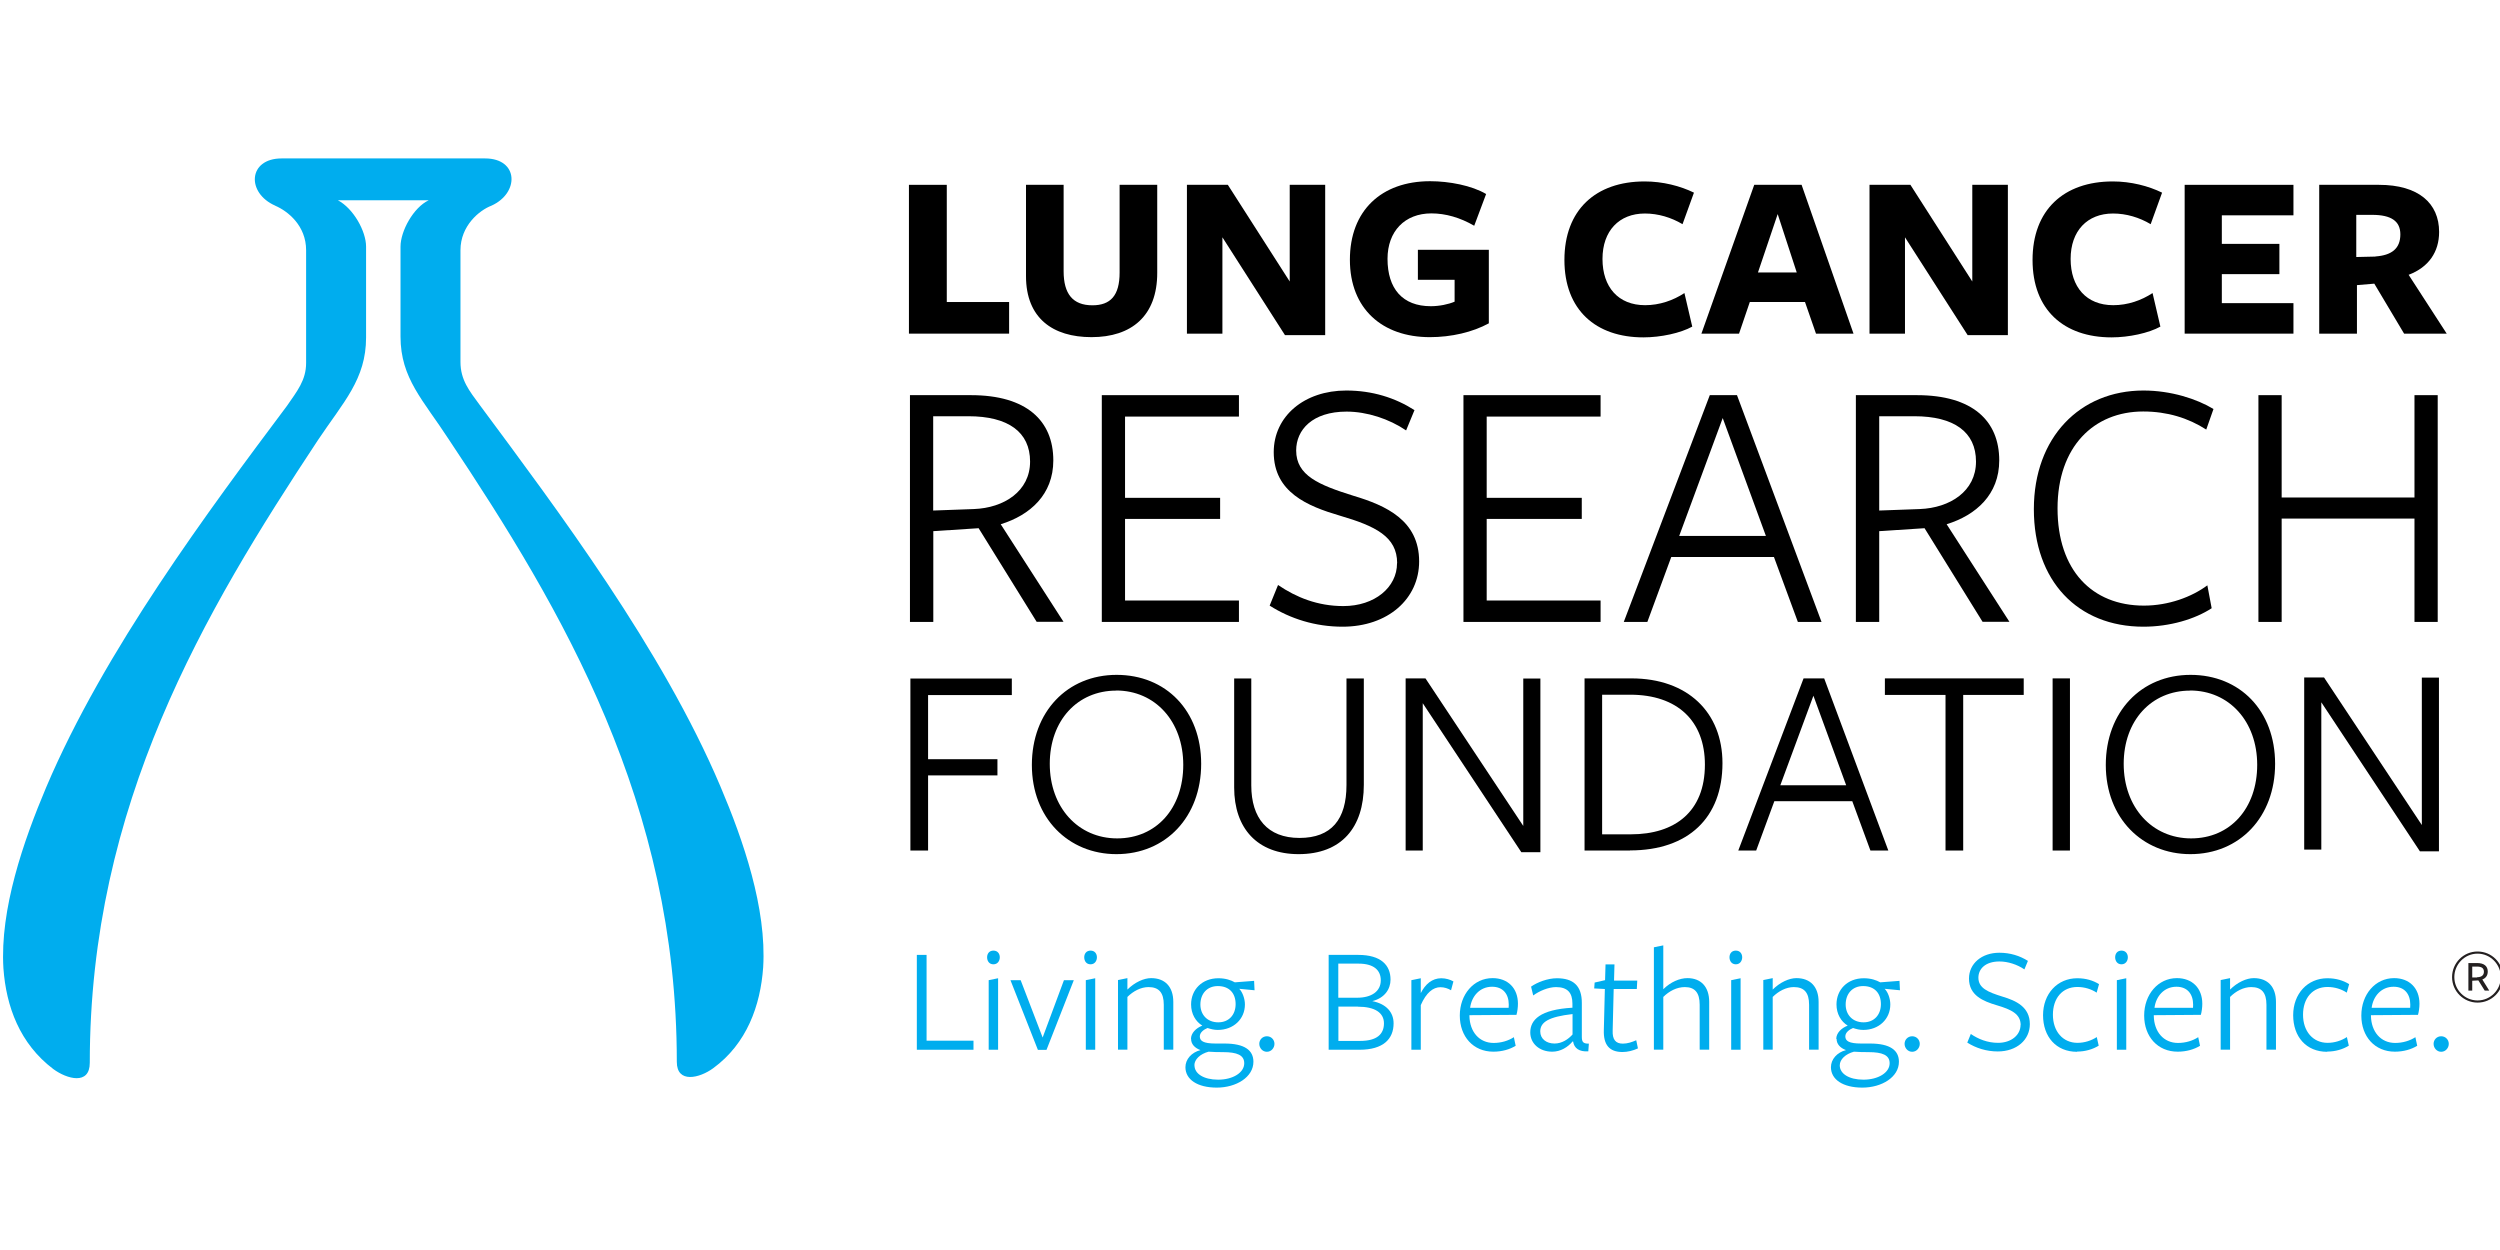 <svg width="240" height="120" viewBox="0 0 240 120" fill="none" xmlns="http://www.w3.org/2000/svg">
<g clip-path="url(#clip0_2519_62108)">
<g clip-path="url(#clip1_2519_62108)">
<path d="M26.417 19.746C27.636 20.268 29.387 21.66 29.387 24.021V34.846C29.387 36.5 28.517 37.555 27.56 38.948C20.053 48.979 10.022 62.415 4.43 75.59C2.254 80.747 -0.02 87.285 0.328 92.953C0.59 96.62 1.895 100.199 5.126 102.636C6.432 103.593 8.619 104.203 8.619 102.027C8.619 77.243 19.618 58.748 30.519 42.255C32.967 38.589 35.143 36.413 35.143 32.398V23.673C35.143 22.194 33.924 20.007 32.434 19.224H41.159C39.679 19.92 38.45 22.194 38.45 23.673V32.311C38.45 36.326 40.637 38.415 43.074 42.168C54.073 58.661 64.974 77.156 64.974 101.94C64.974 104.039 67.161 103.506 68.466 102.549C71.698 100.188 73.003 96.533 73.264 92.866C73.612 87.198 71.349 80.649 69.163 75.503C63.581 62.328 53.54 48.979 46.033 38.85C45.075 37.544 44.205 36.489 44.205 34.748V24.021C44.205 21.66 46.033 20.181 47.175 19.746C49.884 18.527 49.797 15.209 46.566 15.209H27.038C23.806 15.209 23.632 18.527 26.428 19.746" fill="#00ADEE"/>
<path d="M87.258 32.029V17.744H90.891V28.994H96.875V32.029H87.258Z" fill="black"/>
<path d="M104.784 32.366C101.064 32.366 98.496 30.538 98.496 26.513V17.744H102.108V26.045C102.108 28.199 102.978 29.309 104.871 29.309C106.59 29.309 107.482 28.395 107.482 26.176C107.482 26.219 107.482 17.744 107.482 17.744H111.094V26.198C111.094 30.332 108.625 32.366 104.784 32.366Z" fill="black"/>
<path d="M123.813 17.744H127.218V32.17H123.356L117.351 22.781V32.029H113.945V17.744H117.873L123.813 27.024V17.744Z" fill="black"/>
<path d="M137.271 32.367C132.701 32.367 129.59 29.647 129.59 24.936C129.59 20.225 132.603 17.396 137.292 17.396C139.12 17.396 141.296 17.81 142.667 18.626L141.525 21.672C140.176 20.889 138.783 20.486 137.412 20.486C134.855 20.486 133.202 22.205 133.202 24.849C133.202 27.71 134.638 29.396 137.358 29.396C138.185 29.396 139.055 29.212 139.642 28.961V26.862H136.117V23.979H142.928V31.039C141.372 31.888 139.338 32.367 137.26 32.367H137.271Z" fill="black"/>
<path d="M161.52 21.52C160.443 20.878 159.192 20.497 157.908 20.497C155.438 20.497 153.839 22.161 153.839 24.86C153.839 27.558 155.351 29.298 157.93 29.298C159.322 29.298 160.628 28.841 161.705 28.134L162.456 31.355C161.335 31.975 159.442 32.388 157.767 32.388C153.197 32.388 150.184 29.755 150.184 24.957C150.184 20.16 153.175 17.418 157.886 17.418C159.627 17.418 161.313 17.853 162.619 18.495L161.52 21.53V21.52Z" fill="black"/>
<path d="M177.947 32.029H174.335L173.28 28.994H167.981L166.948 32.029H163.336L168.406 17.744H172.953L177.936 32.029H177.947ZM170.658 20.551L168.765 26.154H172.486L170.658 20.551Z" fill="black"/>
<path d="M189.351 17.744H192.756V32.17H188.894L182.878 22.781V32.029H179.473V17.744H183.4L189.34 27.024V17.744H189.351Z" fill="black"/>
<path d="M206.461 21.52C205.384 20.878 204.133 20.497 202.849 20.497C200.38 20.497 198.78 22.161 198.78 24.86C198.78 27.558 200.293 29.298 202.871 29.298C204.264 29.298 205.569 28.841 206.646 28.134L207.397 31.355C206.276 31.975 204.383 32.388 202.708 32.388C198.139 32.388 195.125 29.755 195.125 24.957C195.125 20.16 198.117 17.418 202.828 17.418C204.568 17.418 206.255 17.853 207.56 18.495L206.461 21.53V21.52Z" fill="black"/>
<path d="M209.727 32.029V17.744H220.171V20.671H213.295V23.412H218.822V26.317H213.295V29.102H220.171V32.029H209.727Z" fill="black"/>
<path d="M226.278 32.029H222.645V17.744C222.645 17.744 228.519 17.744 228.378 17.744C232.175 17.744 234.155 19.507 234.155 22.27C234.155 24.185 233.154 25.654 231.228 26.382L234.884 32.029H230.793L227.932 27.231L226.267 27.372V32.04L226.278 32.029ZM228.041 24.62C229.596 24.511 230.434 23.869 230.434 22.498C230.434 21.236 229.564 20.627 227.736 20.627H226.202V24.674L228.03 24.631L228.041 24.62Z" fill="black"/>
<path d="M89.586 59.705H87.356V37.935H93.209C98.572 37.935 101.118 40.405 101.118 44.202C101.118 47.477 98.888 49.457 96.07 50.327L102.097 59.694H99.519L93.948 50.708L89.597 50.991V59.694L89.586 59.705ZM93.492 48.869C96.385 48.761 98.888 47.161 98.888 44.311C98.888 41.461 96.766 39.959 92.969 39.959H89.586V49.011L93.492 48.869Z" fill="black"/>
<path d="M105.773 59.705V37.935H118.938V39.992H108.004V47.792H117.132V49.816H108.004V57.649H118.938V59.705H105.773Z" fill="black"/>
<path d="M134.126 54.06C134.126 51.514 132.037 50.502 128.621 49.501C125.553 48.598 122.278 47.271 122.278 43.409C122.278 39.96 125.205 37.49 129.241 37.49C131.743 37.49 133.941 38.187 135.791 39.372L134.986 41.32C133.354 40.21 131.221 39.514 129.274 39.514C125.999 39.514 124.432 41.255 124.432 43.245C124.432 45.65 126.598 46.553 129.937 47.597C133.071 48.533 136.237 49.969 136.237 53.896C136.237 57.487 133.245 60.163 128.882 60.163C126.271 60.163 123.867 59.401 121.887 58.139L122.692 56.159C124.433 57.345 126.489 58.183 128.958 58.183C131.983 58.183 134.115 56.377 134.115 54.071L134.126 54.06Z" fill="black"/>
<path d="M140.492 59.705V37.935H153.656V39.992H142.722V47.792H151.85V49.816H142.722V57.649H153.656V59.705H140.492Z" fill="black"/>
<path d="M174.857 59.705H172.594L170.298 53.471H160.441L158.146 59.705H155.883L164.14 37.935H166.751L174.867 59.705H174.857ZM165.381 40.133L161.203 51.448H169.526L165.381 40.133Z" fill="black"/>
<path d="M180.394 59.705H178.164V37.935H184.017C189.381 37.935 191.927 40.405 191.927 44.202C191.927 47.477 189.696 49.457 186.878 50.327L192.906 59.694H190.327L184.757 50.708L180.405 50.991V59.694L180.394 59.705ZM184.3 48.869C187.194 48.761 189.696 47.161 189.696 44.311C189.696 41.461 187.575 39.959 183.778 39.959H180.405V49.011L184.311 48.869H184.3Z" fill="black"/>
<path d="M211.808 41.244C210.068 40.123 208.044 39.503 205.749 39.503C201.016 39.503 197.524 42.876 197.524 48.805C197.524 54.734 200.831 58.139 205.814 58.139C208.186 58.139 210.416 57.302 211.906 56.192L212.32 58.39C210.721 59.434 208.316 60.163 205.77 60.163C199.46 60.163 195.25 55.779 195.25 48.881C195.25 41.983 199.678 37.49 205.77 37.49C208.414 37.49 210.895 38.295 212.494 39.264L211.798 41.244H211.808Z" fill="black"/>
<path d="M231.79 59.705V49.783H219.039V59.705H216.809V37.935H219.039V47.76H231.79V37.935H234.02V59.705H231.79Z" fill="black"/>
<path d="M87.409 65.136H97.135V66.724H89.096V72.882H95.754V74.438H89.096V81.651H87.398V65.125L87.409 65.136Z" fill="black"/>
<path d="M107.175 81.998C102.573 81.998 99.059 78.539 99.059 73.436C99.059 68.334 102.464 64.787 107.196 64.787C111.929 64.787 115.312 68.225 115.312 73.328C115.312 78.43 111.907 81.998 107.175 81.998ZM107.153 66.299C103.454 66.299 100.778 69.15 100.778 73.328C100.778 77.505 103.497 80.486 107.251 80.486C111.004 80.486 113.593 77.603 113.593 73.425C113.593 69.248 110.895 66.288 107.142 66.288L107.153 66.299Z" fill="black"/>
<path d="M124.671 81.998C120.7 81.998 118.48 79.517 118.48 75.601V65.135H120.123V75.394C120.123 78.538 121.679 80.442 124.747 80.442C127.815 80.442 129.262 78.669 129.262 75.361C129.262 75.438 129.262 65.135 129.262 65.135H130.927V75.34C130.927 79.441 128.783 81.998 124.66 81.998H124.671Z" fill="black"/>
<path d="M146.234 65.136H147.877V81.814H146.049L136.584 67.508V81.651H134.941V65.125H136.845L146.234 79.29V65.125V65.136Z" fill="black"/>
<path d="M156.48 81.651H152.117V65.125H156.61C162.028 65.125 165.357 68.4 165.357 73.263C165.357 78.474 162.104 81.64 156.48 81.64V81.651ZM156.502 66.692H153.804V80.095H156.556C160.788 80.095 163.671 77.93 163.671 73.404C163.671 69.205 161.027 66.692 156.502 66.692Z" fill="black"/>
<path d="M181.279 81.651H179.56L177.82 76.918H170.335L168.594 81.651H166.875L173.142 65.125H175.122L181.279 81.651ZM174.088 66.79L170.911 75.384H177.232L174.088 66.79Z" fill="black"/>
<path d="M188.467 66.713V81.651H186.77V66.713H180.949V65.125H194.277V66.713H188.456H188.467Z" fill="black"/>
<path d="M197.051 81.651V65.125H198.715V81.651H197.051Z" fill="black"/>
<path d="M210.272 81.998C205.67 81.998 202.156 78.539 202.156 73.436C202.156 68.334 205.562 64.787 210.294 64.787C215.027 64.787 218.41 68.225 218.41 73.328C218.41 78.43 215.005 81.998 210.272 81.998ZM210.251 66.299C206.552 66.299 203.875 69.15 203.875 73.328C203.875 77.505 206.595 80.486 210.348 80.486C214.102 80.486 216.691 77.603 216.691 73.425C216.691 69.248 213.993 66.288 210.24 66.288L210.251 66.299Z" fill="black"/>
<path d="M232.496 65.048H234.139V81.726H232.311L222.846 67.42V81.563H221.203V65.037H223.107L232.496 79.202V65.037V65.048Z" fill="black"/>
<path d="M88.016 100.776V91.67H88.951V99.906H93.455V100.776H88.016Z" fill="#00ADEE"/>
<path d="M95.371 92.574C94.957 92.574 94.762 92.248 94.762 91.9C94.762 91.552 94.968 91.258 95.371 91.258C95.773 91.258 95.98 91.562 95.98 91.9C95.98 92.237 95.773 92.574 95.371 92.574ZM94.914 100.777V94.097L95.817 93.912V100.777H94.914Z" fill="#00ADEE"/>
<path d="M100.453 100.787H99.637L97.004 94.096H97.983L100.094 99.601L102.139 94.096H103.086L100.464 100.787H100.453Z" fill="#00ADEE"/>
<path d="M104.695 92.574C104.282 92.574 104.086 92.248 104.086 91.9C104.086 91.552 104.293 91.258 104.695 91.258C105.098 91.258 105.304 91.562 105.304 91.9C105.304 92.237 105.098 92.574 104.695 92.574ZM104.238 100.777V94.097L105.141 93.912V100.777H104.238Z" fill="#00ADEE"/>
<path d="M111.723 100.776V96.457C111.723 95.293 111.256 94.76 110.255 94.76C109.526 94.76 108.786 95.151 108.231 95.706V100.765H107.328V94.085L108.231 93.9V94.999C108.927 94.303 109.809 93.9 110.505 93.9C111.843 93.9 112.637 94.727 112.637 96.185V100.765H111.734L111.723 100.776Z" fill="#00ADEE"/>
<path d="M114.334 99.733C114.334 99.178 114.813 98.699 115.422 98.46C114.78 98.068 114.345 97.339 114.345 96.425C114.345 95.011 115.389 93.912 116.967 93.912C117.663 93.912 118.174 94.097 118.544 94.304L120.394 94.162L120.437 95.065L118.969 94.924C119.284 95.25 119.512 95.881 119.512 96.425C119.512 97.84 118.403 98.873 116.912 98.873C116.553 98.873 116.26 98.797 115.922 98.688C115.574 98.83 115.182 99.112 115.182 99.493C115.182 99.918 115.498 100.179 116.695 100.179C116.695 100.179 117.652 100.179 117.554 100.179C119.491 100.179 120.328 100.831 120.328 101.93C120.328 103.399 118.686 104.411 116.814 104.411C114.943 104.411 113.801 103.627 113.801 102.452C113.801 101.691 114.388 101.027 115.248 100.81C114.682 100.603 114.345 100.222 114.345 99.743L114.334 99.733ZM114.671 102.278C114.671 103.062 115.531 103.649 116.945 103.649C118.359 103.649 119.447 102.975 119.447 102.072C119.447 101.288 118.751 101.005 117.424 101.005C116.967 101.005 116.401 100.995 116.02 100.962C115.215 101.18 114.66 101.702 114.66 102.268L114.671 102.278ZM116.956 98.144C117.978 98.144 118.62 97.415 118.62 96.393C118.62 95.37 118.033 94.663 116.912 94.663C115.879 94.663 115.237 95.403 115.237 96.436C115.237 97.394 115.879 98.144 116.956 98.144Z" fill="#00ADEE"/>
<path d="M121.62 100.971C121.195 100.971 120.891 100.601 120.891 100.209C120.891 99.818 121.195 99.481 121.62 99.481C122.044 99.481 122.348 99.818 122.348 100.209C122.348 100.601 122.044 100.971 121.62 100.971Z" fill="#00ADEE"/>
<path d="M133.785 98.241C133.785 99.732 132.806 100.776 130.51 100.776H127.551V91.67H130.39C132.577 91.67 133.491 92.66 133.491 94.042C133.491 94.934 132.947 95.804 131.739 96.109C133.078 96.37 133.785 97.175 133.785 98.241ZM130.434 92.508H128.476V95.782H130.282C131.652 95.782 132.555 95.184 132.555 94.107C132.555 93.128 131.87 92.508 130.423 92.508H130.434ZM130.347 96.631H128.486V99.927H130.586C132.185 99.927 132.86 99.275 132.86 98.241C132.86 97.207 131.968 96.642 130.358 96.642L130.347 96.631Z" fill="#00ADEE"/>
<path d="M136.395 100.777H135.492V94.097L136.395 93.912V95.337C136.83 94.478 137.483 93.912 138.364 93.912C138.8 93.912 139.224 94.043 139.528 94.217L139.3 95.065C139.006 94.891 138.658 94.772 138.277 94.772C137.581 94.772 136.917 95.294 136.395 96.49V100.777Z" fill="#00ADEE"/>
<path d="M141.065 97.545C141.098 99.046 142.001 100.123 143.394 100.123C144.122 100.123 144.819 99.906 145.33 99.569L145.504 100.395C144.938 100.744 144.188 100.961 143.361 100.961C141.435 100.961 140.141 99.514 140.141 97.491C140.141 95.467 141.479 93.9 143.285 93.9C144.753 93.9 145.722 94.858 145.722 96.359C145.722 96.707 145.667 97.132 145.58 97.425L141.065 97.458V97.534V97.545ZM144.83 96.74C144.841 96.664 144.841 96.522 144.841 96.446C144.841 95.424 144.286 94.727 143.241 94.727C142.045 94.727 141.272 95.652 141.131 96.751H144.83V96.74Z" fill="#00ADEE"/>
<path d="M150.975 99.972C150.518 100.527 149.811 100.962 149.017 100.962C147.787 100.962 146.906 100.179 146.906 99.112C146.906 97.905 147.853 96.915 150.953 96.741V96.349C150.953 95.305 150.486 94.761 149.376 94.761C148.647 94.761 147.755 95.141 147.189 95.566L146.982 94.717C147.581 94.293 148.582 93.912 149.463 93.912C151.008 93.912 151.867 94.608 151.856 96.306V99.515C151.856 99.994 151.943 100.2 152.531 100.19L152.477 100.929C151.606 100.984 151.117 100.636 151.019 99.983H150.975V99.972ZM150.964 97.35C148.68 97.611 147.864 98.122 147.864 99.015C147.864 99.733 148.451 100.179 149.234 100.179C149.952 100.179 150.562 99.765 150.964 99.308V97.35Z" fill="#00ADEE"/>
<path d="M155.763 100.994C154.49 100.994 153.924 100.297 153.968 98.894L154.066 94.945L153.043 94.89L153.086 94.325L154.087 94.096L154.131 92.584H154.99L154.947 94.14H157.177L157.134 94.945H154.914L154.816 98.938C154.784 99.786 155.088 100.189 155.795 100.189C156.231 100.189 156.666 100.047 157.079 99.862L157.242 100.646C156.775 100.863 156.242 100.994 155.752 100.994H155.763Z" fill="#00ADEE"/>
<path d="M163.169 100.776V96.457C163.169 95.293 162.701 94.76 161.744 94.76C160.971 94.76 160.231 95.151 159.676 95.706V100.765H158.773V90.941L159.676 90.756V94.966C160.373 94.27 161.254 93.9 161.994 93.9C163.288 93.9 164.083 94.727 164.083 96.185V100.765H163.18L163.169 100.776Z" fill="#00ADEE"/>
<path d="M166.64 92.574C166.238 92.574 166.031 92.248 166.031 91.9C166.031 91.552 166.238 91.258 166.64 91.258C167.043 91.258 167.25 91.562 167.25 91.9C167.25 92.237 167.043 92.574 166.64 92.574ZM166.194 100.777V94.097L167.097 93.912V100.777H166.194Z" fill="#00ADEE"/>
<path d="M173.673 100.776V96.457C173.673 95.293 173.205 94.76 172.204 94.76C171.475 94.76 170.735 95.151 170.18 95.706V100.765H169.277V94.085L170.18 93.9V94.999C170.877 94.303 171.758 93.9 172.454 93.9C173.792 93.9 174.586 94.727 174.586 96.185V100.765H173.683L173.673 100.776Z" fill="#00ADEE"/>
<path d="M176.281 99.733C176.281 99.178 176.76 98.699 177.38 98.46C176.738 98.068 176.303 97.339 176.303 96.425C176.303 95.011 177.347 93.912 178.925 93.912C179.621 93.912 180.132 94.097 180.502 94.304L182.352 94.162L182.395 95.065L180.926 94.924C181.253 95.25 181.47 95.881 181.47 96.425C181.47 97.84 180.361 98.873 178.881 98.873C178.511 98.873 178.228 98.797 177.891 98.688C177.543 98.83 177.151 99.112 177.151 99.493C177.151 99.918 177.478 100.179 178.663 100.179C178.663 100.179 179.621 100.179 179.523 100.179C181.459 100.179 182.297 100.831 182.297 101.93C182.297 103.399 180.654 104.411 178.783 104.411C176.912 104.411 175.77 103.627 175.77 102.452C175.77 101.691 176.357 101.027 177.216 100.81C176.651 100.603 176.314 100.222 176.314 99.743L176.281 99.733ZM176.618 102.278C176.618 103.062 177.478 103.649 178.892 103.649C180.306 103.649 181.405 102.975 181.405 102.072C181.405 101.288 180.709 101.005 179.382 101.005C178.925 101.005 178.359 100.995 177.978 100.962C177.173 101.18 176.618 101.702 176.618 102.268V102.278ZM178.903 98.144C179.925 98.144 180.567 97.415 180.567 96.393C180.567 95.37 179.98 94.663 178.859 94.663C177.826 94.663 177.184 95.403 177.184 96.436C177.184 97.394 177.826 98.144 178.903 98.144Z" fill="#00ADEE"/>
<path d="M183.569 100.971C183.144 100.971 182.84 100.601 182.84 100.209C182.84 99.818 183.144 99.481 183.569 99.481C183.993 99.481 184.298 99.818 184.298 100.209C184.298 100.601 183.993 100.971 183.569 100.971Z" fill="#00ADEE"/>
<path d="M193.984 98.415C193.984 97.349 193.113 96.924 191.677 96.5C190.393 96.119 189.023 95.564 189.023 93.943C189.023 92.496 190.252 91.463 191.938 91.463C192.983 91.463 193.907 91.757 194.68 92.246L194.343 93.062C193.657 92.594 192.765 92.301 191.949 92.301C190.578 92.301 189.926 93.029 189.926 93.856C189.926 94.857 190.829 95.238 192.232 95.673C193.538 96.065 194.865 96.663 194.865 98.317C194.865 99.818 193.614 100.939 191.786 100.939C190.687 100.939 189.686 100.612 188.859 100.09L189.197 99.263C189.926 99.753 190.785 100.112 191.819 100.112C193.091 100.112 193.973 99.35 193.973 98.393L193.984 98.415Z" fill="#00ADEE"/>
<path d="M199.397 100.973C197.384 100.973 196.133 99.526 196.133 97.459C196.133 95.392 197.515 93.912 199.418 93.912C200.234 93.912 200.931 94.119 201.507 94.478L201.279 95.294C200.767 94.957 200.126 94.75 199.429 94.75C197.982 94.75 197.079 95.827 197.079 97.415C197.079 99.004 198.026 100.113 199.44 100.113C200.115 100.113 200.778 99.896 201.29 99.558L201.475 100.385C200.909 100.734 200.18 100.951 199.408 100.951L199.397 100.973Z" fill="#00ADEE"/>
<path d="M203.664 92.574C203.261 92.574 203.055 92.248 203.055 91.9C203.055 91.552 203.261 91.258 203.664 91.258C204.066 91.258 204.273 91.562 204.273 91.9C204.273 92.237 204.066 92.574 203.664 92.574ZM203.218 100.777V94.097L204.121 93.912V100.777H203.218Z" fill="#00ADEE"/>
<path d="M206.765 97.545C206.797 99.046 207.7 100.123 209.093 100.123C209.822 100.123 210.518 99.906 211.029 99.569L211.203 100.395C210.638 100.744 209.887 100.961 209.06 100.961C207.135 100.961 205.84 99.514 205.84 97.491C205.84 95.467 207.178 93.9 208.984 93.9C210.453 93.9 211.421 94.858 211.421 96.359C211.421 96.707 211.367 97.132 211.28 97.425L206.765 97.458V97.534V97.545ZM210.529 96.74C210.54 96.664 210.54 96.522 210.54 96.446C210.54 95.424 209.985 94.727 208.94 94.727C207.744 94.727 206.971 95.652 206.83 96.751H210.529V96.74Z" fill="#00ADEE"/>
<path d="M217.579 100.776V96.457C217.579 95.293 217.111 94.76 216.11 94.76C215.381 94.76 214.641 95.151 214.087 95.706V100.765H213.184V94.085L214.087 93.9V94.999C214.783 94.303 215.664 93.9 216.36 93.9C217.699 93.9 218.493 94.727 218.493 96.185V100.765H217.59L217.579 100.776Z" fill="#00ADEE"/>
<path d="M223.408 100.973C221.396 100.973 220.145 99.526 220.145 97.459C220.145 95.392 221.526 93.912 223.43 93.912C224.246 93.912 224.942 94.119 225.519 94.478L225.29 95.294C224.779 94.957 224.137 94.75 223.441 94.75C221.994 94.75 221.091 95.827 221.091 97.415C221.091 99.004 222.038 100.113 223.452 100.113C224.126 100.113 224.79 99.896 225.301 99.558L225.486 100.385C224.921 100.734 224.192 100.951 223.419 100.951L223.408 100.973Z" fill="#00ADEE"/>
<path d="M227.612 97.545C227.645 99.046 228.548 100.123 229.94 100.123C230.669 100.123 231.366 99.906 231.877 99.569L232.051 100.395C231.485 100.744 230.735 100.961 229.908 100.961C227.982 100.961 226.688 99.514 226.688 97.491C226.688 95.467 228.026 93.9 229.832 93.9C231.3 93.9 232.269 94.858 232.269 96.359C232.269 96.707 232.214 97.132 232.127 97.425L227.612 97.458V97.534V97.545ZM231.377 96.74C231.387 96.664 231.387 96.522 231.387 96.446C231.387 95.424 230.833 94.727 229.788 94.727C228.591 94.727 227.819 95.652 227.678 96.751H231.377V96.74Z" fill="#00ADEE"/>
<path d="M234.354 100.971C233.93 100.971 233.625 100.601 233.625 100.209C233.625 99.818 233.93 99.481 234.354 99.481C234.778 99.481 235.083 99.818 235.083 100.209C235.083 100.601 234.778 100.971 234.354 100.971Z" fill="#00ADEE"/>
<path d="M235.398 93.802C235.398 92.453 236.486 91.344 237.846 91.344C239.206 91.344 240.294 92.443 240.294 93.802C240.294 95.162 239.195 96.25 237.846 96.25C236.497 96.25 235.398 95.151 235.398 93.802ZM237.846 91.55C236.606 91.55 235.616 92.573 235.616 93.802C235.616 95.032 236.617 96.044 237.846 96.044C239.076 96.044 240.077 95.032 240.077 93.802C240.077 92.573 239.076 91.55 237.846 91.55ZM237.335 95.097H236.965V92.453H237.814C238.477 92.453 238.825 92.758 238.825 93.269C238.825 93.661 238.619 93.911 238.303 94.031L238.967 95.097H238.532L237.922 94.118L237.335 94.151V95.097ZM237.803 93.813C238.238 93.813 238.456 93.607 238.456 93.291C238.456 92.943 238.238 92.791 237.781 92.791H237.335V93.835H237.803V93.813Z" fill="#231F20"/>
</g>
</g>
<defs>
<clipPath id="clip0_2519_62108">
<rect width="240" height="120" fill="white" transform="translate(0 0.004)"/>
</clipPath>
<clipPath id="clip1_2519_62108">
<rect width="240" height="89.179" fill="white" transform="translate(0.301 15.211)"/>
</clipPath>
</defs>
</svg>
